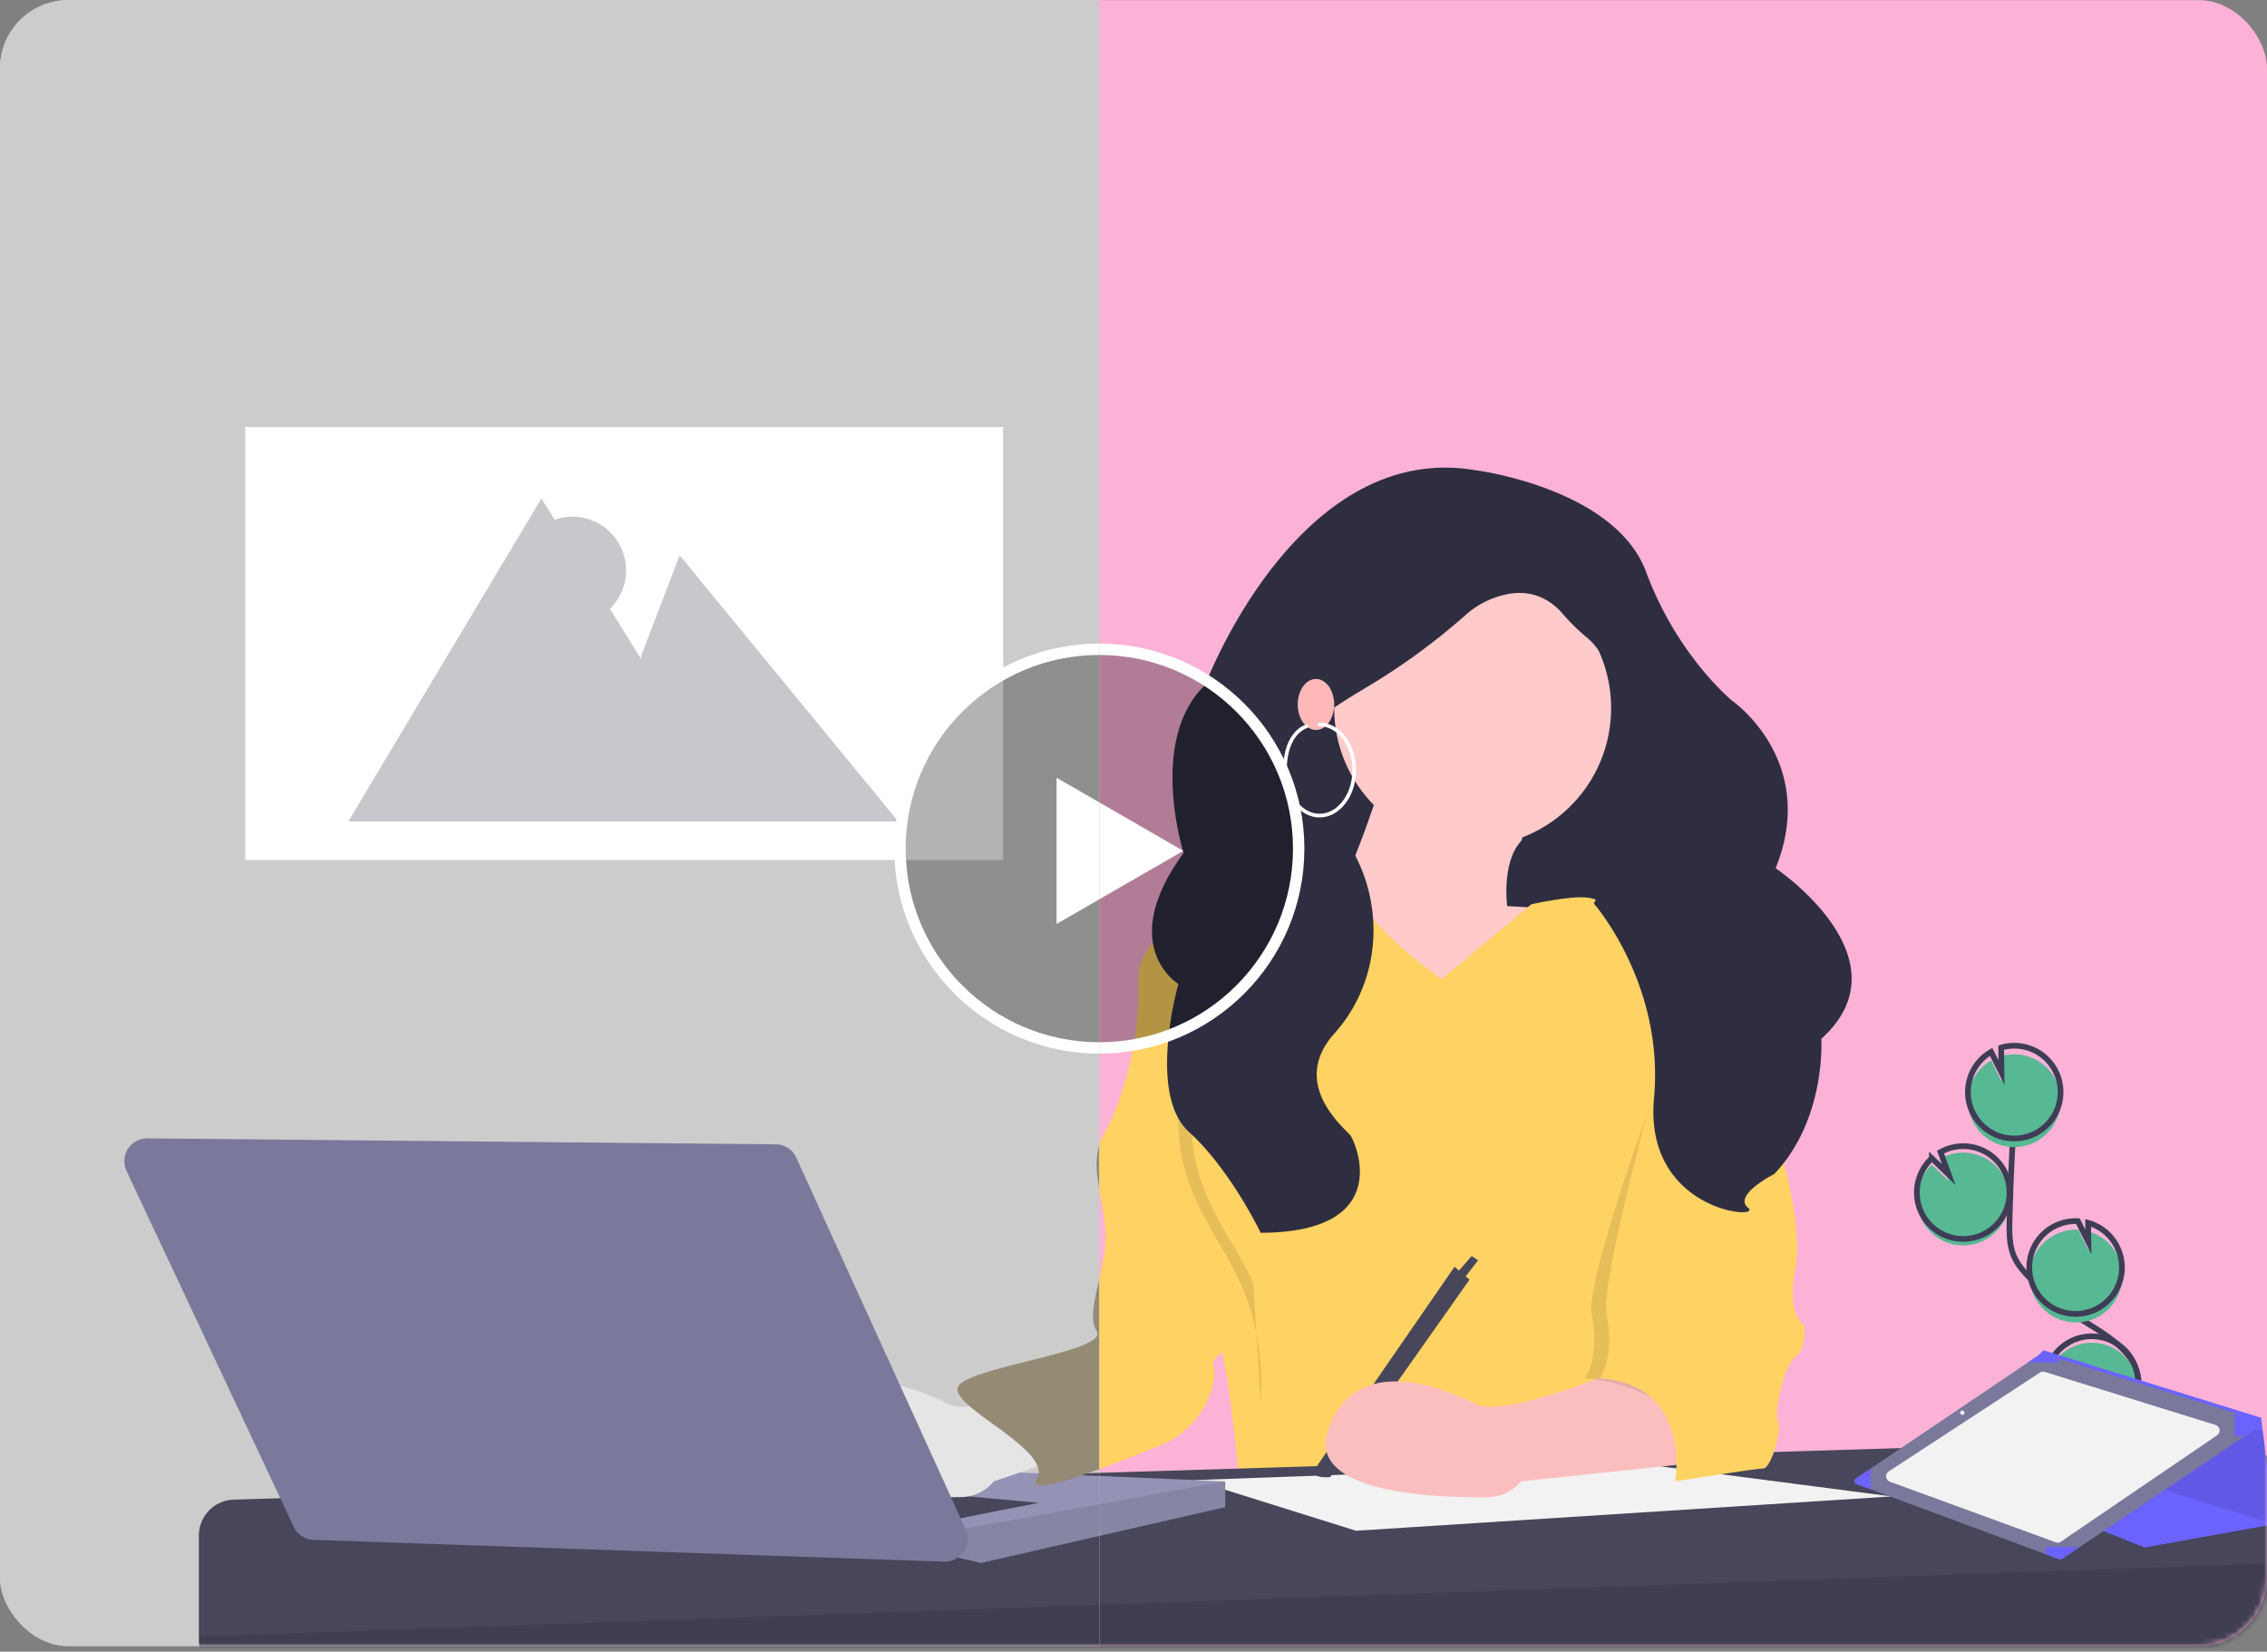 <svg xmlns="http://www.w3.org/2000/svg" width="398" height="290" fill="none"><rect width="100%" height="100%" fill="#808080" stroke="none"/><rect width="398" height="289" y=".018" fill="#FCB2D6" rx="12"/><mask id="a" width="398" height="290" x="0" y="0" maskUnits="userSpaceOnUse" style="mask-type:alpha"><rect width="398" height="289" y=".018" fill="#FCB2D6" rx="12"/></mask><g mask="url(#a)"><path fill="#2F2E41" d="M220.158 107.696h69.094v70.375h-69.094z"/><path fill="#57B894" d="M344.281 218.661a8.12 8.12 0 0 0 6.642-2.932 8.17 8.17 0 0 0 1.658-7.079 8.15 8.15 0 0 0-4.645-5.586 8.12 8.12 0 0 0-7.249.355l1.436 3.943-2.956-2.843a8.12 8.12 0 0 0-2.627 5.624 8.147 8.147 0 0 0 2.924 6.645 8.12 8.12 0 0 0 4.817 1.873"/><path stroke="#3F3D56" stroke-miterlimit="10" d="M368.048 262.19c-1.724-3.197.232-7.117 2.481-9.969s4.989-5.819 4.931-9.453c-.084-5.222-5.618-8.306-10.039-11.075a49 49 0 0 1-9.014-7.26c-1.085-1.11-2.135-2.297-2.77-3.715-.914-2.041-.888-4.364-.831-6.601q.288-11.18 1.103-22.335"/><path stroke="#3F3D56" stroke-miterlimit="10" d="M344.281 217.531a8.12 8.12 0 0 0 6.642-2.933 8.16 8.16 0 0 0-.008-10.419 8.125 8.125 0 0 0-10.228-1.891l1.436 3.944-2.956-2.843a8.12 8.12 0 0 0-2.627 5.623 8.15 8.15 0 0 0 2.924 6.646 8.13 8.13 0 0 0 4.817 1.873Z"/><path fill="#57B894" d="M345.504 192.882a8.14 8.14 0 0 1 4.059-6.674l1.821 3.608-.055-4.367a8.127 8.127 0 0 1 9.028 3.242 8.15 8.15 0 0 1-4.525 12.412 8.1 8.1 0 0 1-5.04-.206 8.151 8.151 0 0 1-5.288-8.015"/><path stroke="#3F3D56" stroke-miterlimit="10" d="M345.504 191.375a8.14 8.14 0 0 1 4.059-6.674l1.821 3.608-.055-4.367a8.127 8.127 0 0 1 9.028 3.242 8.15 8.15 0 0 1-4.525 12.412 8.1 8.1 0 0 1-5.04-.206 8.151 8.151 0 0 1-5.288-8.015Z"/><path fill="#57B894" d="M364.082 232.195a8.12 8.12 0 0 0 5.504-1.812 8.15 8.15 0 0 0 2.903-5.024 8.16 8.16 0 0 0-1.174-5.684 8.14 8.14 0 0 0-4.654-3.459l.043 3.356-1.841-3.65-.022-.002a8.2 8.2 0 0 0-3.138.474 8.14 8.14 0 0 0-5.365 7.284 8.16 8.16 0 0 0 2.111 5.865 8.102 8.102 0 0 0 5.633 2.652"/><path stroke="#3F3D56" stroke-miterlimit="10" d="M364.019 230.688a8.13 8.13 0 0 0 5.505-1.813 8.15 8.15 0 0 0 1.728-10.708 8.13 8.13 0 0 0-4.653-3.458l.042 3.356-1.841-3.651-.022-.001a8.12 8.12 0 0 0-5.855 2.115 8.168 8.168 0 0 0-2.175 8.785 8.134 8.134 0 0 0 7.271 5.375Z"/><path fill="#57B894" d="M360.005 247.632a8.14 8.14 0 0 0 3.958 3.729 8.124 8.124 0 0 0 9.877-2.714 8.15 8.15 0 0 0-.614-10.241 8.114 8.114 0 0 0-10.131-1.509 8.14 8.14 0 0 0-3.484 4.177l5.079 4.14-5.587-1.297a8.1 8.1 0 0 0 .902 3.715"/><path stroke="#3F3D56" stroke-miterlimit="10" d="M360.005 246.501a8.13 8.13 0 0 0 3.958 3.729 8.12 8.12 0 0 0 9.877-2.713 8.154 8.154 0 0 0-.614-10.242 8.13 8.13 0 0 0-4.798-2.554 8.126 8.126 0 0 0-8.817 5.222l5.079 4.14-5.587-1.297a8.1 8.1 0 0 0 .902 3.715Z"/><path fill="#FFCACA" d="M243.386 134.567s-6.736 22.267-10.104 23.777 20.207 28.684 20.207 28.684l17.176-9.436.674-18.116-6.736-.377s-1.01-7.548 2.358-11.323c3.367-3.774-23.575-13.209-23.575-13.209"/><path fill="#FFD363" d="M253.103 171.928s-16.176-10.929-16.929-19.973c0 0-12.038 7.914-15.799 7.537-3.762-.377-13.919 1.884-13.919 3.392 0 1.507 9.404 44.089 9.404 44.089s-6.771 18.088-3.385 23.741c3.385 5.652 5.266 32.031 5.266 32.031h78.247s-10.534-18.465-4.891-31.654 7.9-68.584 7.9-68.584-4.138-3.015-8.276-2.261c-4.138.753-9.028-2.261-12.038-2.638s-9.83 1.166-9.83 1.166z"/><path fill="#47465A" d="M400.567 262.341v16.581a11.1 11.1 0 0 1-3.195 7.794 11.06 11.06 0 0 1-7.741 3.297L41.354 294.32a6.37 6.37 0 0 1-4.548-1.838 6.36 6.36 0 0 1-1.89-4.532v-18.329c0-1.641.638-3.217 1.778-4.395a6.3 6.3 0 0 1 4.33-1.916l349.418-10.803a9.8 9.8 0 0 1 3.85.66 9.8 9.8 0 0 1 3.29 2.111 9.85 9.85 0 0 1 2.985 7.063"/><path fill="#000" d="M400.567 274.427v4.494c0 2.918-1.148 5.719-3.195 7.795a11.06 11.06 0 0 1-7.741 3.296l-348.277 4.307a6.35 6.35 0 0 1-4.548-1.837 6.38 6.38 0 0 1-1.89-4.533v-.59z" opacity=".1"/><path fill="#F2F2F2" d="m332.101 262.745-44.066-5.728-78.358 2.864 28.378 8.893z"/><path fill="#9493B6" d="M215.108 260.107v4.522l-42.885 9.797-4.19-.968-.7-.162-30.847-16.581z"/><path fill="#000" d="M215.108 260.107v4.522l-42.885 9.798-4.19-.969-.7-4.684z" opacity=".1"/><path fill="#47465A" d="M165.828 267.267c.752-.377 16.552-3.391 16.552-3.391l-28.59-2.638z"/><path fill="#FBBEBE" d="M193.666 239.758s-21.819 9.421-27.086 6.783-21.066-9.421-25.956 4.522c-3.944 11.244 19.078 11.95 28.139 11.802a7.57 7.57 0 0 0 5.717-2.758l31.411-10.74s-6.959-11.87-12.225-9.609"/><path fill="#47465A" d="m255.36 222.424 2.633 2.261-24.452 34.669s-3.762.376-2.633-1.508z"/><path fill="#47465A" d="m256.864 224.684 2.634-3.391-1.129-.754-2.633 3.015z"/><path fill="#FFD363" d="M212.286 160.435s-12.79 2.261-12.414 12.058c.377 9.798-2.821 20.915-5.83 26.19s-.753 9.421 0 16.581c.752 7.16-3.762 14.697-1.505 18.465s-24.452 6.406-24.452 10.174c0 3.769 16.928 10.929 13.919 15.827-2.165 3.525 13.096-2.41 21.83-6.018a15.25 15.25 0 0 0 5.887-4.241 15.3 15.3 0 0 0 3.265-6.486c.264-1.201.335-2.285.053-3.038-1.129-3.015 12.226-6.972 12.602-14.508.376-7.537-1.881-15.074-3.762-22.61-1.881-7.537-9.593-42.394-9.593-42.394"/><path fill="#7A799C" d="m25.88 199.874 110.311 1.046a4 4 0 0 1 3.611 2.349l29.729 65.249a4.02 4.02 0 0 1-3.788 5.684l-110.699-3.836a4.01 4.01 0 0 1-3.49-2.304l-29.342-62.459a4.024 4.024 0 0 1 1.722-5.246 4 4 0 0 1 1.945-.483"/><path fill="#FBBEBE" d="M286.207 239.758s-21.819 9.421-27.086 6.783-21.066-9.421-25.956 4.522c-3.944 11.244 19.078 11.95 28.139 11.802a7.57 7.57 0 0 0 5.717-2.758l31.976-3.391s-7.524-19.219-12.79-16.958"/><path fill="#000" d="M299.185 168.347s5.455-7.348 8.088-.565c2.634 6.783 2.257 33.162 2.257 33.162s4.515 13.189 3.01 21.856 1.505 9.798 1.505 9.798.752 3.768-1.505 5.652-3.762 10.175-3.01 11.305c.753 1.131-1.128 8.291-2.633 8.291s-4.702-.566-4.702-.566-7.712-14.131-23.888-15.261c0 0 2.633-3.769 1.129-11.305-1.505-7.537 19.749-62.367 19.749-62.367" opacity=".1"/><path fill="#FFD363" d="M298.245 162.884s6.207-2.45 8.84 4.333 5.078 33.727 5.078 33.727 4.515 13.189 3.01 21.856 1.505 9.798 1.505 9.798.752 3.768-1.505 5.653-3.762 10.174-3.01 11.305c.753 1.13-1.128 8.29-2.633 8.29s-15.423 2.261-15.423 2.261 3.009-16.958-13.167-18.088c0 0 2.633-3.768 1.129-11.305s16.176-67.83 16.176-67.83"/><path fill="#FFD363" d="M280.94 158.18s20.878 3.008 22.007 4.515c1.128 1.508-1.129 10.552-1.129 10.552l-15.047 2.638-11.579-2.502z"/><path fill="#000" d="M216.944 172.937c-3.144-.543-6.211 2.307-7.839 6.066s-2.07 8.262-2.231 12.638c-.159 4.348-.065 8.789.924 12.923 2.03 8.49 7.48 14.493 10.634 22.299a43.8 43.8 0 0 1 2.864 19.49" opacity=".1"/><path fill="#FFD363" d="M219.201 172.937c-3.144-.543-6.211 2.307-7.839 6.066s-2.07 8.262-2.23 12.638c-.159 4.348-.065 8.789.923 12.923 2.03 8.49 7.48 14.493 10.634 22.299a43.8 43.8 0 0 1 2.864 19.49"/><path fill="#6C63FF" d="m340.114 257.137 36.391 14.582 22.745-4.101-1.983-16.309-.292-2.374-38.21-11.848-2.73 2.734z"/><path fill="#000" d="M361.039 239.99v15.78l38.211 11.847-1.984-16.308z" opacity=".1"/><path fill="#7A799C" d="m325.864 260.545 2.576.955 30.713 11.395 2.387.885a.504.504 0 0 0 .458-.054l2.813-1.889 29.259-19.664 2.764-1.857a.506.506 0 0 0 .102-.755.5.5 0 0 0-.237-.154l-4.408-1.352-30.982-9.508-2.705-.832a.498.498 0 0 0-.434.065l-2.131 1.439-27.605 18.622-2.675 1.805a.511.511 0 0 0 .105.899"/><path fill="#F2F2F2" d="M389.235 252.012 361.82 270.69a1 1 0 0 1-.914.114L331.8 260.16a1.03 1.03 0 0 1-.66-.842 1.03 1.03 0 0 1 .455-.969l26.536-17.347a1.004 1.004 0 0 1 .85-.119l29.985 9.313a1.018 1.018 0 0 1 .269 1.816"/><path fill="#6C63FF" d="M392.292 248.054v4.119h1.778l2.764-1.857a.512.512 0 0 0 .102-.755.5.5 0 0 0-.237-.155zM359.153 271.604v1.291l2.387.885a.5.5 0 0 0 .458-.054l2.813-1.889v-.233zM325.864 260.545l2.576.955v-3.66h-.006l-2.675 1.806a.511.511 0 0 0 .105.899M356.039 239.219h5.27v-.672l-2.705-.832a.498.498 0 0 0-.434.065z"/><path fill="#F2F2F2" d="M344.515 248.425a.377.377 0 1 0 0-.755.377.377 0 0 0 0 .755"/><path fill="#fff" d="M176.117 74.976H43.057v76.034h133.06z"/><path fill="#6C63FF" d="m61.147 144.23 33.91-56.713 35.173 56.713"/><path fill="#6C63FF" d="m112.549 115.214 6.772-17.711 38.37 46.727h-45.33zM105.42 108.177a9.42 9.42 0 0 0 4.237-5.835 9.44 9.44 0 0 0-3.62-9.826 9.4 9.4 0 0 0-7.005-1.68 9.4 9.4 0 0 0-3.444 1.277"/><path fill="#FFCACA" d="M258.544 148.642c-13.427 0-24.311-10.885-24.311-24.311s10.884-24.312 24.311-24.312 24.311 10.885 24.311 24.312c0 13.426-10.885 24.311-24.311 24.311"/><path fill="#2F2E41" d="M258.909 82.542s24.593 3.074 30.099 17.907 15.141 22.622 15.141 22.622 15.178 10.548 7.589 29.378c0 0 23.612 15.864 8.012 29.956 0 0 .917 14.091-8.259 23.733 0 0-7.342 3.709-4.589 5.934s-18.353.741-16.518-19.284-10.553-34.131-10.553-34.131 11.93-25.964 6.424-34.864c-3.343-5.403-4.779-9.433-7.554-11.765a35 35 0 0 1-4.284-4.18c-1.708-2.03-5.168-4.795-10.645-3.319a15.4 15.4 0 0 0-6.318 3.323 115.6 115.6 0 0 1-17.73 12.944c-2.967 1.76-6.073 3.749-8.957 5.868-5.341 3.924-.928 12.24 4.411 19.202 7.901 10.301 8.057 24.772-.206 34.784q-.365.441-.743.866c-8.081 9.047 2.328 16.933 2.931 17.947 1.377 2.315 6.874 16.929-15.834 16.994 0 0-5.272-11.06-12.613-17.736-7.341-6.675-1.836-25.958-1.836-25.958s-11.011-6.675.918-22.992c0 0-6.31-19.86 3.784-29.502 0 0 16.129-42.919 47.33-37.727"/><path fill="#FFB8B8" d="M231.034 128.169c-1.767 0-3.199-2.005-3.199-4.478 0-2.474 1.432-4.479 3.199-4.479s3.198 2.005 3.198 4.479c0 2.473-1.432 4.478-3.198 4.478"/><path fill="#fff" d="M231.673 143.523c3.528 0 6.398-3.731 6.398-8.317s-2.87-8.317-6.398-8.317a.321.321 0 0 0-.318.323.319.319 0 0 0 .318.322c3.177 0 5.761 3.442 5.761 7.672 0 4.231-2.584 7.672-5.761 7.672s-5.76-3.441-5.76-7.672c0-3.771 1.337-6.53 3.576-7.38a.32.32 0 0 0 .178-.168.324.324 0 0 0-.159-.427.32.32 0 0 0-.243-.009c-2.498.948-3.989 3.933-3.989 7.984 0 4.586 2.87 8.317 6.397 8.317"/><circle cx="193" cy="149" r="35" fill="#000" fill-opacity=".3" stroke="#fff" stroke-width="2"/><path fill="#fff" d="m207.737 149.395-22.242 12.841v-25.682z"/></g><g clip-path="url(#b)"><rect width="398" height="289" y=".018" fill="#CCC" rx="12"/><mask id="c" width="398" height="290" x="0" y="0" maskUnits="userSpaceOnUse" style="mask-type:alpha"><rect width="398" height="289" y=".018" fill="#FCB2D6" rx="12"/></mask><g mask="url(#c)"><path fill="#47465A" d="M400.567 262.341v16.581a11.1 11.1 0 0 1-3.195 7.794 11.06 11.06 0 0 1-7.741 3.297L41.354 294.32a6.37 6.37 0 0 1-4.548-1.838 6.36 6.36 0 0 1-1.89-4.532v-18.329c0-1.641.638-3.217 1.778-4.395a6.3 6.3 0 0 1 4.33-1.916l349.418-10.803a9.8 9.8 0 0 1 3.85.66 9.8 9.8 0 0 1 3.29 2.111 9.85 9.85 0 0 1 2.985 7.063"/><path fill="#000" d="M400.567 274.427v4.494c0 2.918-1.148 5.719-3.195 7.795a11.06 11.06 0 0 1-7.741 3.296l-348.277 4.307a6.35 6.35 0 0 1-4.548-1.837 6.38 6.38 0 0 1-1.89-4.533v-.59z" opacity=".1"/><path fill="#9493B6" d="M215.108 260.107v4.522l-42.885 9.797-4.19-.968-.7-.162-30.847-16.581z"/><path fill="#000" d="M215.108 260.107v4.522l-42.885 9.798-4.19-.969-.7-4.684z" opacity=".1"/><path fill="#47465A" d="M165.828 267.267c.752-.377 16.552-3.391 16.552-3.391l-28.59-2.638z"/><path fill="#E5E5E5" d="M193.666 239.758s-21.819 9.421-27.086 6.783-21.066-9.421-25.956 4.522c-3.944 11.244 19.078 11.95 28.139 11.802a7.57 7.57 0 0 0 5.717-2.758l31.411-10.74s-6.959-11.87-12.225-9.609"/><path fill="#958B74" d="M212.286 160.435s-12.79 2.261-12.414 12.058c.377 9.798-2.821 20.915-5.83 26.19s-.753 9.421 0 16.581c.752 7.16-3.762 14.697-1.505 18.465s-24.452 6.406-24.452 10.174c0 3.769 16.928 10.929 13.919 15.827-2.165 3.525 13.096-2.41 21.83-6.018a15.25 15.25 0 0 0 5.887-4.241 15.3 15.3 0 0 0 3.265-6.486c.264-1.201.335-2.285.053-3.038-1.129-3.015 12.226-6.972 12.602-14.508.376-7.537-1.881-15.074-3.762-22.61-1.881-7.537-9.593-42.394-9.593-42.394"/><path fill="#7A799C" d="m25.88 199.874 110.311 1.046a4 4 0 0 1 3.611 2.349l29.729 65.249a4.02 4.02 0 0 1-3.788 5.684l-110.699-3.836a4.01 4.01 0 0 1-3.49-2.304l-29.342-62.459a4.024 4.024 0 0 1 1.722-5.246 4 4 0 0 1 1.945-.483"/><path fill="#fff" d="M176.117 74.976H43.057v76.034h133.06z"/><path fill="#C8C7CC" d="m61.147 144.23 33.91-56.713 35.173 56.713"/><path fill="#C8C7CC" d="m112.549 115.214 6.772-17.711 38.37 46.727h-45.33zM105.42 108.177a9.42 9.42 0 0 0 4.237-5.835 9.44 9.44 0 0 0-3.62-9.826 9.4 9.4 0 0 0-7.005-1.68 9.4 9.4 0 0 0-3.444 1.277"/><circle cx="193" cy="149" r="35" fill="#000" fill-opacity=".3" stroke="#fff" stroke-width="2"/><path fill="#fff" d="m207.737 149.395-22.242 12.841v-25.682z"/></g></g><defs><clipPath id="b"><path fill="#fff" d="M0 0h193v289H0z"/></clipPath></defs></svg>